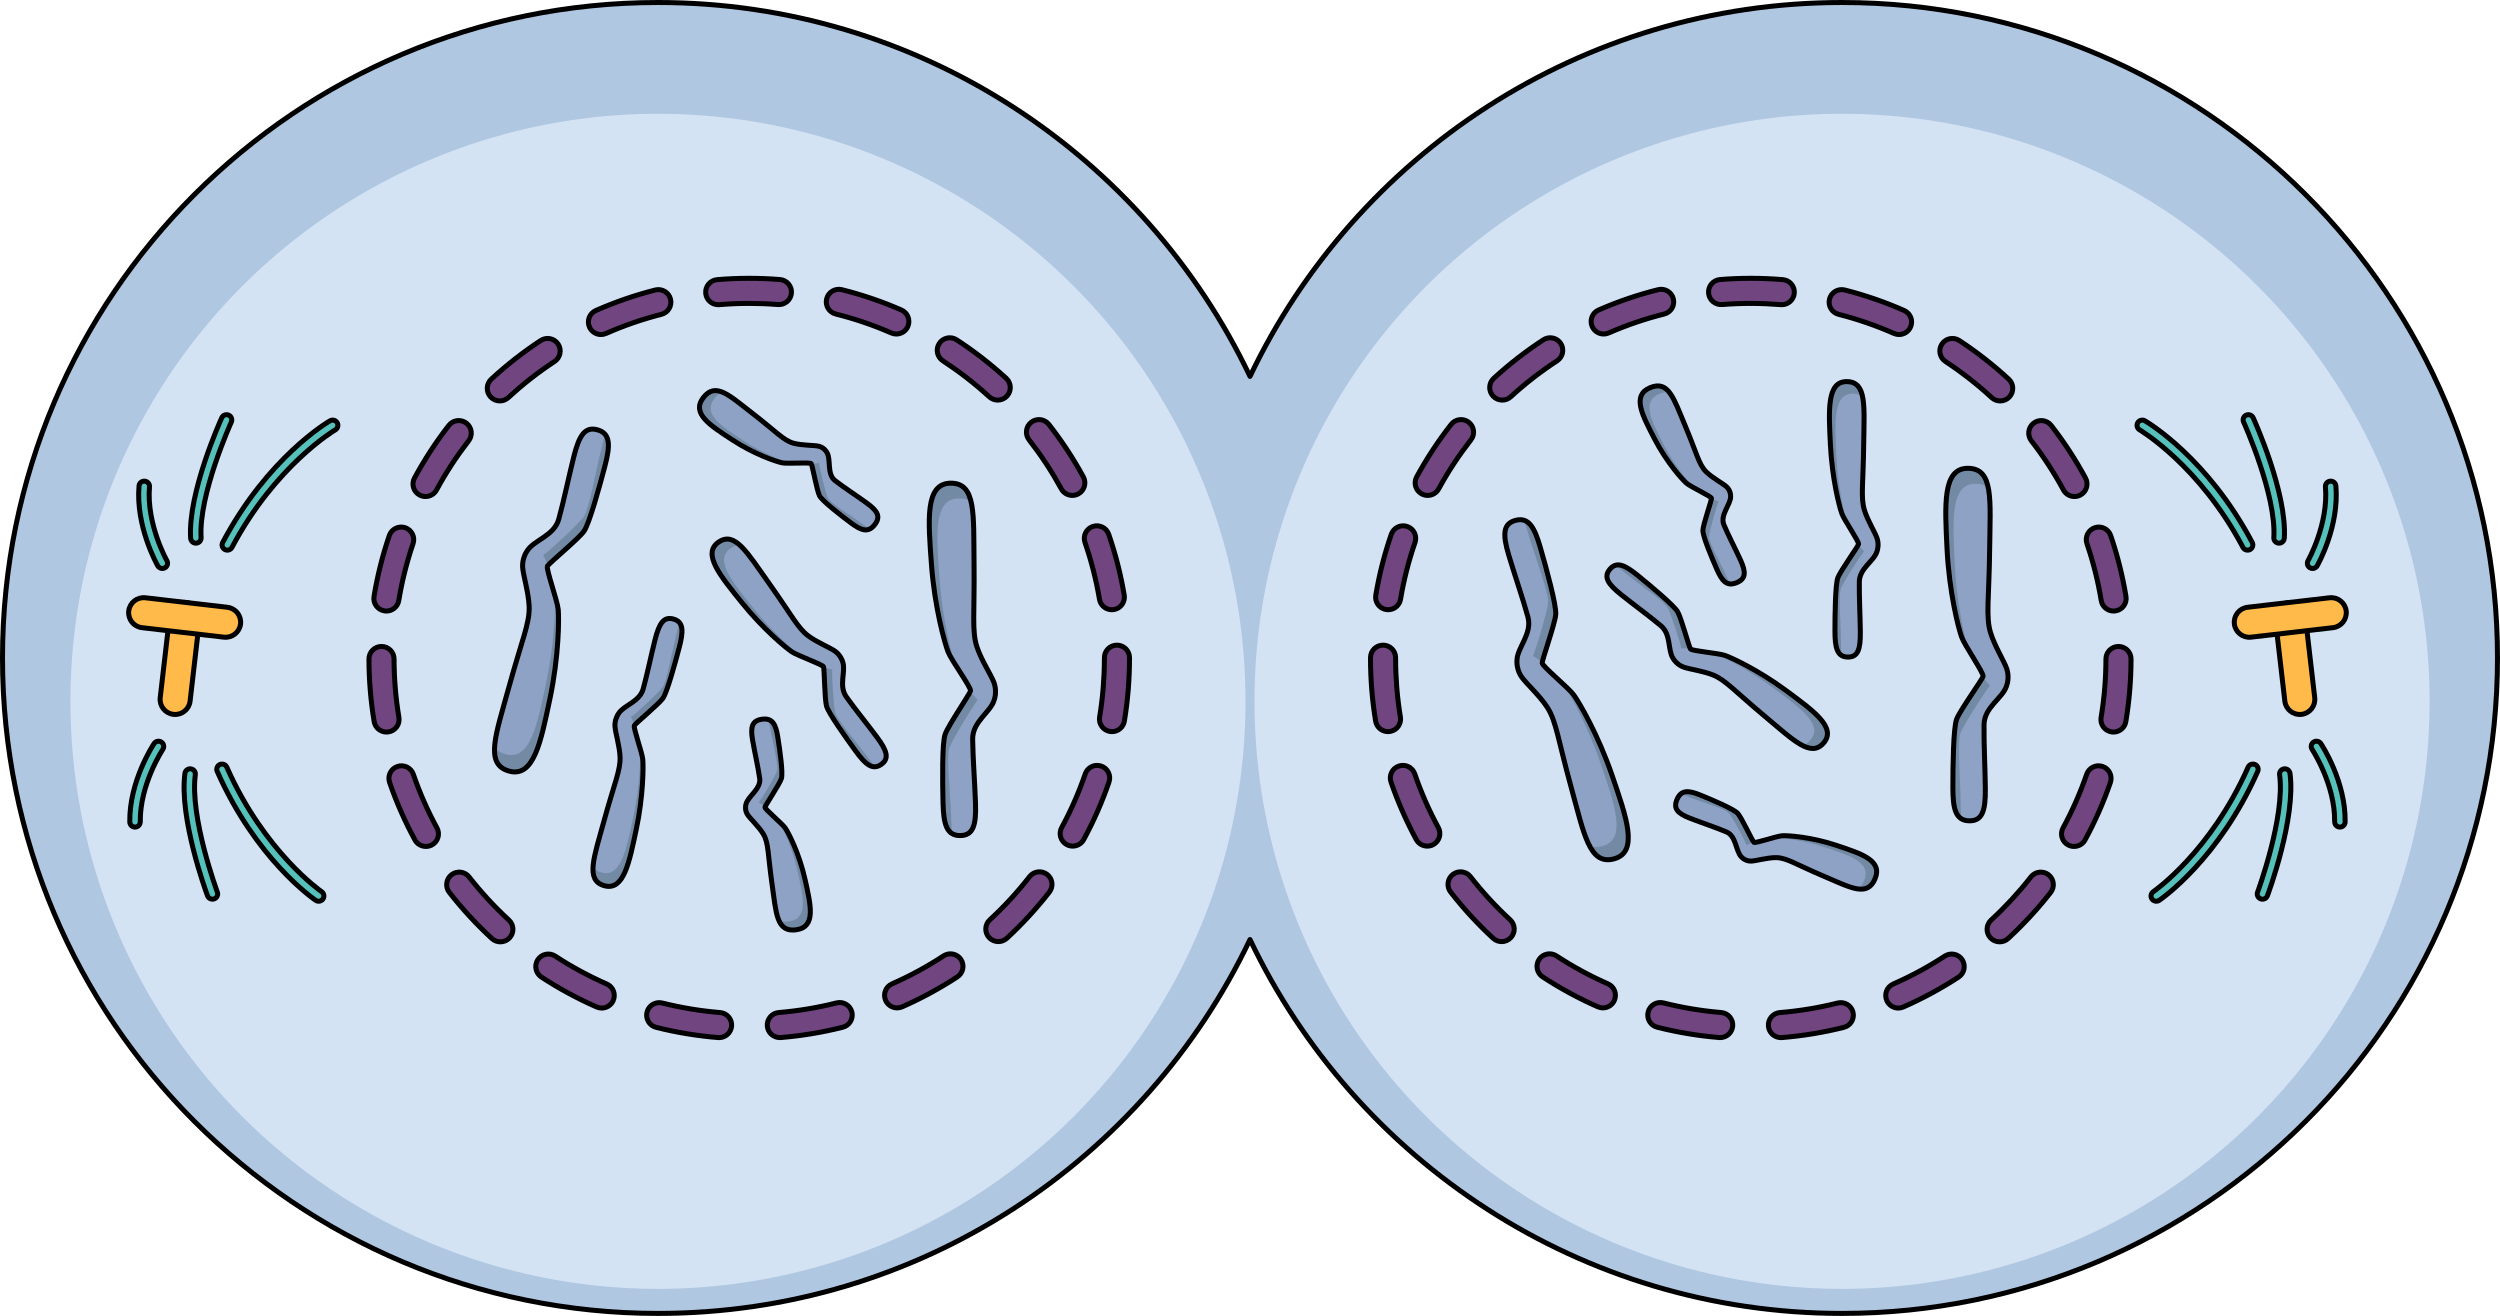 <?xml version="1.0" encoding="utf-8"?>
<!-- Generator: Adobe Illustrator 25.2.0, SVG Export Plug-In . SVG Version: 6.00 Build 0)  -->
<svg version="1.1" id="Camada_1" xmlns="http://www.w3.org/2000/svg" xmlns:xlink="http://www.w3.org/1999/xlink" x="0px" y="0px"
	 width="498.087px" height="262.179px" viewBox="0 0 498.087 262.179" enable-background="new 0 0 498.087 262.179"
	 xml:space="preserve">
<g>
	<path fill="#B0C7E1" d="M366.998,0.5c-52.041,0-96.968,30.444-117.954,74.491C228.057,30.944,183.13,0.5,131.089,0.5
		C58.967,0.5,0.5,58.967,0.5,131.089c0,72.123,58.467,130.59,130.589,130.59c52.041,0,96.968-30.444,117.954-74.491
		c20.987,44.047,65.913,74.491,117.954,74.491c72.122,0,130.589-58.467,130.589-130.59C497.587,58.967,439.12,0.5,366.998,0.5z"/>
	<circle fill="#D3E3F4" cx="131.089" cy="139.727" r="117.057"/>
	<path fill="#714580" stroke="#000000" stroke-linecap="round" stroke-linejoin="round" stroke-miterlimit="10" d="M143.27,206.729
		c-0.068,0-0.136-0.003-0.205-0.008c-4.158-0.338-8.311-1.023-12.342-2.037c-1.339-0.337-2.151-1.696-1.814-3.035
		c0.337-1.338,1.7-2.144,3.034-1.814c3.765,0.947,7.643,1.588,11.527,1.902c1.376,0.112,2.401,1.318,2.29,2.694
		C145.653,205.739,144.559,206.729,143.27,206.729z M155.361,206.722c-1.288,0-2.381-0.988-2.489-2.295
		c-0.113-1.376,0.911-2.583,2.287-2.696c3.883-0.32,7.76-0.965,11.523-1.917c1.337-0.335,2.698,0.472,3.037,1.811
		c0.338,1.339-0.472,2.698-1.811,3.037c-4.031,1.02-8.182,1.71-12.34,2.052C155.499,206.72,155.43,206.722,155.361,206.722z
		 M119.882,200.841c-0.335,0-0.676-0.068-1.002-0.212c-3.812-1.672-7.515-3.677-11.006-5.958c-1.156-0.756-1.48-2.306-0.724-3.461
		c0.755-1.155,2.304-1.478,3.46-0.725c3.26,2.132,6.717,4.004,10.277,5.565c1.265,0.554,1.84,2.028,1.286,3.293
		C121.761,200.281,120.844,200.841,119.882,200.841z M178.738,200.805c-0.961,0-1.878-0.558-2.29-1.494
		c-0.556-1.264,0.018-2.739,1.282-3.295c3.555-1.564,7.009-3.438,10.265-5.571c1.155-0.756,2.705-0.433,3.461,0.722
		c0.756,1.155,0.434,2.705-0.722,3.462c-3.486,2.282-7.184,4.289-10.99,5.964C179.415,200.737,179.073,200.805,178.738,200.805z
		 M99.693,187.647c-0.605,0-1.211-0.218-1.692-0.66c-3.065-2.819-5.918-5.912-8.48-9.192c-0.85-1.089-0.657-2.66,0.432-3.51
		c1.089-0.851,2.66-0.656,3.509,0.432c2.394,3.066,5.06,5.956,7.924,8.591c1.016,0.935,1.083,2.516,0.147,3.532
		C101.04,187.376,100.367,187.647,99.693,187.647z M198.902,187.599c-0.674,0-1.347-0.271-1.839-0.807
		c-0.936-1.016-0.871-2.597,0.145-3.532c2.861-2.635,5.524-5.527,7.916-8.598c0.848-1.09,2.419-1.285,3.509-0.437
		c1.089,0.849,1.284,2.42,0.436,3.509c-2.56,3.286-5.411,6.383-8.473,9.203C200.115,187.381,199.508,187.599,198.902,187.599z
		 M84.861,168.641c-0.887,0-1.746-0.473-2.199-1.307c-1.99-3.66-3.686-7.511-5.041-11.443c-0.45-1.306,0.244-2.729,1.549-3.178
		c1.307-0.454,2.728,0.244,3.178,1.549c1.265,3.672,2.848,7.268,4.706,10.686c0.66,1.213,0.21,2.73-1.002,3.39
		C85.673,168.544,85.264,168.641,84.861,168.641z M213.718,168.575c-0.402,0-0.811-0.097-1.189-0.303
		c-1.214-0.657-1.665-2.175-1.006-3.389c1.855-3.422,3.436-7.021,4.698-10.701c0.448-1.306,1.869-2.004,3.176-1.553
		c1.306,0.447,2.001,1.869,1.554,3.176c-1.352,3.94-3.045,7.797-5.032,11.461C215.466,168.101,214.606,168.575,213.718,168.575z
		 M77.009,145.852c-1.2,0-2.259-0.866-2.463-2.089c-0.683-4.092-1.031-8.285-1.036-12.463c-0.001-1.381,1.117-2.501,2.498-2.503
		c0,0,0.001,0,0.002,0c1.379,0,2.499,1.117,2.5,2.497c0.004,3.905,0.33,7.823,0.967,11.646c0.228,1.361-0.692,2.649-2.054,2.877
		C77.284,145.842,77.146,145.852,77.009,145.852z M221.549,145.765c-0.136,0-0.273-0.011-0.411-0.033
		c-1.362-0.226-2.284-1.513-2.058-2.875c0.632-3.823,0.953-7.741,0.953-11.647v-0.174c0-1.381,1.119-2.5,2.5-2.5s2.5,1.119,2.5,2.5
		v0.174c0,4.179-0.343,8.372-1.021,12.464C223.81,144.897,222.75,145.765,221.549,145.765z M76.986,121.742
		c-0.135,0-0.271-0.011-0.408-0.033c-1.363-0.224-2.286-1.51-2.062-2.872c0.676-4.115,1.702-8.198,3.047-12.136
		c0.446-1.306,1.866-2.007,3.174-1.557c1.307,0.446,2.003,1.867,1.557,3.174c-1.256,3.676-2.213,7.487-2.845,11.329
		C79.249,120.873,78.188,121.742,76.986,121.742z M221.514,121.481c-1.199,0-2.257-0.864-2.462-2.085
		c-0.646-3.84-1.617-7.648-2.886-11.318c-0.451-1.306,0.241-2.729,1.546-3.18c1.305-0.45,2.728,0.241,3.18,1.545
		c1.359,3.933,2.399,8.011,3.091,12.123c0.229,1.362-0.689,2.651-2.051,2.881C221.791,121.471,221.652,121.481,221.514,121.481z
		 M84.778,98.924c-0.401,0-0.809-0.097-1.187-0.301c-1.214-0.656-1.667-2.174-1.01-3.388c1.978-3.66,4.279-7.186,6.839-10.479
		c0.847-1.089,2.418-1.286,3.508-0.439c1.09,0.847,1.287,2.418,0.439,3.508c-2.391,3.076-4.54,6.369-6.388,9.787
		C86.528,98.449,85.667,98.924,84.778,98.924z M213.646,98.702c-0.886,0-1.744-0.471-2.197-1.304
		c-1.86-3.41-4.019-6.694-6.418-9.761c-0.851-1.088-0.659-2.659,0.428-3.51c1.086-0.849,2.658-0.659,3.509,0.428
		c2.568,3.282,4.88,6.798,6.871,10.45c0.661,1.212,0.214,2.73-0.998,3.392C214.46,98.604,214.05,98.702,213.646,98.702z
		 M99.577,79.88c-0.673,0-1.344-0.271-1.837-0.804c-0.937-1.015-0.874-2.597,0.14-3.533c3.06-2.825,6.375-5.417,9.854-7.702
		c1.154-0.757,2.705-0.437,3.462,0.717c0.758,1.154,0.438,2.704-0.717,3.463c-3.25,2.135-6.348,4.556-9.206,7.196
		C100.792,79.66,100.184,79.88,99.577,79.88z M198.785,79.714c-0.604,0-1.209-0.218-1.69-0.658
		c-2.869-2.632-5.975-5.043-9.232-7.166c-1.157-0.754-1.483-2.303-0.729-3.46c0.753-1.155,2.302-1.48,3.459-0.729
		c3.487,2.273,6.812,4.854,9.882,7.672c1.017,0.934,1.085,2.515,0.151,3.532C200.134,79.441,199.461,79.714,198.785,79.714z
		 M119.73,66.65c-0.96,0-1.876-0.557-2.289-1.492c-0.557-1.263,0.015-2.739,1.279-3.296c3.812-1.682,7.792-3.056,11.828-4.082
		c1.336-0.343,2.698,0.468,3.039,1.807c0.34,1.338-0.468,2.698-1.807,3.039c-3.768,0.959-7.483,2.24-11.042,3.811
		C120.409,66.581,120.067,66.65,119.73,66.65z M178.579,66.548c-0.334,0-0.674-0.067-1-0.21c-3.569-1.56-7.291-2.829-11.062-3.773
		c-1.339-0.335-2.153-1.692-1.818-3.032c0.335-1.338,1.696-2.151,3.032-1.817c4.04,1.011,8.027,2.371,11.85,4.041
		c1.265,0.553,1.843,2.026,1.29,3.292C180.461,65.987,179.543,66.548,178.579,66.548z M143.09,60.706
		c-1.287,0-2.379-0.987-2.488-2.292c-0.115-1.376,0.908-2.585,2.283-2.699c4.141-0.347,8.385-0.352,12.504-0.022
		c1.376,0.11,2.402,1.315,2.292,2.691c-0.11,1.377-1.312,2.396-2.692,2.293c-3.848-0.31-7.819-0.301-11.688,0.021
		C143.23,60.703,143.159,60.706,143.09,60.706z"/>
	<circle fill="#D3E3F4" cx="366.997" cy="139.727" r="117.057"/>
	<path fill="none" stroke="#000000" stroke-linecap="round" stroke-linejoin="round" stroke-miterlimit="10" d="M366.998,0.5
		c-52.041,0-96.968,30.444-117.954,74.491C228.057,30.944,183.13,0.5,131.089,0.5C58.967,0.5,0.5,58.967,0.5,131.089
		c0,72.123,58.467,130.59,130.589,130.59c52.041,0,96.968-30.444,117.954-74.491c20.987,44.047,65.913,74.491,117.954,74.491
		c72.122,0,130.589-58.467,130.589-130.59C497.587,58.967,439.12,0.5,366.998,0.5z"/>
	<path fill="#714580" stroke="#000000" stroke-linecap="round" stroke-linejoin="round" stroke-miterlimit="10" d="M352.328,204.431
		c-0.112-1.376,0.914-2.582,2.29-2.694c3.884-0.314,7.762-0.955,11.527-1.902c1.334-0.329,2.697,0.477,3.034,1.814
		c0.337,1.339-0.475,2.698-1.814,3.035c-4.031,1.014-8.184,1.699-12.342,2.037c-0.069,0.005-0.137,0.008-0.205,0.008
		C353.527,206.729,352.434,205.739,352.328,204.431z M342.518,206.714c-4.158-0.342-8.309-1.032-12.34-2.052
		c-1.338-0.339-2.149-1.698-1.811-3.037c0.339-1.339,1.7-2.146,3.037-1.811c3.763,0.952,7.64,1.597,11.523,1.917
		c1.376,0.113,2.4,1.32,2.287,2.696c-0.107,1.307-1.201,2.295-2.489,2.295C342.657,206.722,342.587,206.72,342.518,206.714z
		 M375.914,199.344c-0.555-1.265,0.021-2.739,1.286-3.293c3.56-1.562,7.018-3.434,10.277-5.565c1.156-0.753,2.705-0.431,3.46,0.725
		c0.756,1.155,0.432,2.705-0.724,3.461c-3.491,2.281-7.193,4.286-11.006,5.958c-0.327,0.144-0.667,0.212-1.002,0.212
		C377.243,200.841,376.325,200.281,375.914,199.344z M318.344,200.593c-3.807-1.675-7.504-3.682-10.99-5.964
		c-1.155-0.757-1.478-2.307-0.722-3.462c0.756-1.154,2.306-1.478,3.461-0.722c3.256,2.133,6.709,4.007,10.265,5.571
		c1.264,0.556,1.837,2.031,1.282,3.295c-0.412,0.937-1.329,1.494-2.29,1.494C319.013,200.805,318.671,200.737,318.344,200.593z
		 M396.554,186.84c-0.935-1.017-0.869-2.598,0.147-3.532c2.864-2.635,5.53-5.524,7.924-8.591c0.849-1.088,2.42-1.282,3.509-0.432
		c1.088,0.85,1.282,2.421,0.432,3.51c-2.562,3.28-5.415,6.373-8.48,9.192c-0.48,0.442-1.087,0.66-1.692,0.66
		C397.719,187.647,397.046,187.376,396.554,186.84z M297.491,186.938c-3.062-2.82-5.913-5.917-8.473-9.203
		c-0.849-1.089-0.653-2.66,0.436-3.509c1.09-0.849,2.661-0.653,3.509,0.437c2.392,3.07,5.055,5.963,7.916,8.598
		c1.016,0.936,1.081,2.517,0.145,3.532c-0.493,0.535-1.165,0.807-1.839,0.807C298.579,187.599,297.972,187.381,297.491,186.938z
		 M412.034,168.338c-1.213-0.659-1.662-2.177-1.002-3.39c1.857-3.418,3.441-7.014,4.706-10.686c0.45-1.305,1.871-2.003,3.178-1.549
		c1.305,0.449,1.999,1.872,1.549,3.178c-1.355,3.933-3.051,7.783-5.041,11.443c-0.453,0.834-1.312,1.307-2.199,1.307
		C412.823,168.641,412.414,168.544,412.034,168.338z M282.168,167.266c-1.987-3.664-3.68-7.521-5.032-11.461
		c-0.448-1.307,0.248-2.729,1.554-3.176c1.307-0.451,2.728,0.247,3.176,1.553c1.262,3.68,2.843,7.279,4.698,10.701
		c0.658,1.214,0.208,2.731-1.006,3.389c-0.378,0.206-0.787,0.303-1.189,0.303C283.481,168.575,282.621,168.101,282.168,167.266z
		 M420.663,145.818c-1.362-0.228-2.282-1.516-2.054-2.877c0.638-3.823,0.963-7.741,0.967-11.646c0.001-1.38,1.121-2.497,2.5-2.497
		c0.001,0,0.002,0,0.002,0c1.381,0.002,2.499,1.122,2.498,2.503c-0.004,4.178-0.353,8.371-1.036,12.463
		c-0.204,1.223-1.263,2.089-2.463,2.089C420.941,145.852,420.802,145.842,420.663,145.818z M274.075,143.674
		c-0.677-4.092-1.021-8.285-1.021-12.464v-0.174c0-1.381,1.119-2.5,2.5-2.5s2.5,1.119,2.5,2.5v0.174
		c0,3.906,0.321,7.824,0.953,11.647c0.226,1.362-0.696,2.649-2.058,2.875c-0.138,0.022-0.275,0.033-0.411,0.033
		C275.337,145.765,274.277,144.897,274.075,143.674z M418.637,119.647c-0.632-3.842-1.589-7.653-2.845-11.329
		c-0.446-1.307,0.25-2.728,1.557-3.174c1.308-0.45,2.728,0.251,3.174,1.557c1.346,3.938,2.371,8.021,3.047,12.136
		c0.224,1.362-0.699,2.648-2.062,2.872c-0.137,0.022-0.273,0.033-0.408,0.033C419.899,121.742,418.838,120.873,418.637,119.647z
		 M276.155,121.447c-1.362-0.229-2.28-1.519-2.051-2.881c0.691-4.112,1.731-8.19,3.091-12.123c0.452-1.304,1.875-1.995,3.18-1.545
		c1.305,0.451,1.997,1.874,1.546,3.18c-1.269,3.67-2.24,7.479-2.886,11.318c-0.206,1.221-1.264,2.085-2.462,2.085
		C276.435,121.481,276.296,121.471,276.155,121.447z M411.107,97.612c-1.848-3.418-3.997-6.711-6.388-9.787
		c-0.848-1.09-0.651-2.661,0.439-3.508c1.09-0.847,2.661-0.649,3.508,0.439c2.56,3.293,4.861,6.818,6.839,10.479
		c0.657,1.214,0.204,2.731-1.01,3.388c-0.378,0.204-0.785,0.301-1.187,0.301C412.42,98.924,411.559,98.449,411.107,97.612z
		 M283.247,98.397c-1.212-0.661-1.659-2.18-0.998-3.392c1.991-3.652,4.302-7.168,6.871-10.45c0.851-1.087,2.423-1.276,3.509-0.428
		c1.087,0.851,1.279,2.422,0.428,3.51c-2.399,3.066-4.559,6.351-6.418,9.761c-0.454,0.833-1.312,1.304-2.197,1.304
		C284.037,98.702,283.627,98.604,283.247,98.397z M396.814,79.217c-2.858-2.641-5.956-5.062-9.206-7.196
		c-1.154-0.759-1.475-2.309-0.717-3.463c0.757-1.153,2.308-1.474,3.462-0.717c3.479,2.285,6.793,4.877,9.854,7.702
		c1.014,0.937,1.077,2.519,0.14,3.533c-0.493,0.533-1.164,0.804-1.837,0.804C397.903,79.88,397.295,79.66,396.814,79.217z
		 M297.46,78.904c-0.934-1.018-0.866-2.599,0.151-3.532c3.071-2.817,6.396-5.398,9.882-7.672c1.157-0.751,2.706-0.426,3.459,0.729
		c0.754,1.157,0.428,2.706-0.729,3.46c-3.257,2.123-6.363,4.534-9.232,7.166c-0.48,0.44-1.086,0.658-1.69,0.658
		C298.626,79.714,297.952,79.441,297.46,78.904z M377.35,66.436c-3.56-1.57-7.275-2.852-11.042-3.811
		c-1.338-0.341-2.147-1.701-1.807-3.039c0.341-1.339,1.703-2.149,3.039-1.807c4.036,1.026,8.015,2.4,11.828,4.082
		c1.264,0.557,1.836,2.033,1.279,3.296c-0.413,0.936-1.329,1.492-2.289,1.492C378.02,66.65,377.678,66.581,377.35,66.436z
		 M317.215,65.048c-0.553-1.266,0.025-2.739,1.29-3.292c3.823-1.67,7.81-3.03,11.85-4.041c1.336-0.334,2.697,0.479,3.032,1.817
		c0.335,1.34-0.479,2.697-1.818,3.032c-3.771,0.944-7.493,2.214-11.062,3.773c-0.326,0.143-0.666,0.21-1,0.21
		C318.544,66.548,317.626,65.987,317.215,65.048z M354.786,60.697c-3.87-0.321-7.841-0.33-11.688-0.021
		c-1.379,0.103-2.582-0.916-2.692-2.293c-0.11-1.376,0.917-2.581,2.292-2.691c4.119-0.329,8.363-0.324,12.504,0.022
		c1.375,0.114,2.398,1.323,2.283,2.699c-0.109,1.305-1.202,2.292-2.488,2.292C354.927,60.706,354.857,60.703,354.786,60.697z"/>
	<g>
		<g>
			<path fill="#56C1BB" stroke="#000000" stroke-miterlimit="10" d="M63.803,179.509c-0.294,0.094-0.628,0.057-0.904-0.13
				c-0.482-0.327-11.894-8.205-19.62-25.681c-0.234-0.528,0.005-1.144,0.533-1.378c0.531-0.236,1.145,0.006,1.378,0.533
				c7.469,16.895,18.768,24.72,18.882,24.797c0.477,0.324,0.601,0.973,0.277,1.451C64.212,179.302,64.018,179.441,63.803,179.509z"
				/>
			<path fill="#56C1BB" stroke="#000000" stroke-miterlimit="10" d="M42.64,179.099c-0.528,0.169-1.1-0.106-1.296-0.63
				c-0.233-0.625-5.696-15.421-4.499-24.388c0.076-0.572,0.6-0.972,1.173-0.897c0.572,0.076,0.973,0.602,0.897,1.173
				c-1.129,8.455,4.331,23.234,4.386,23.382c0.202,0.54-0.073,1.142-0.614,1.343C42.672,179.089,42.656,179.094,42.64,179.099z"/>
			<path fill="#56C1BB" stroke="#000000" stroke-miterlimit="10" d="M27.222,164.738c-0.096,0.031-0.198,0.047-0.303,0.049
				c-0.577,0.008-1.051-0.452-1.06-1.029c-0.119-8.086,4.641-15.316,4.844-15.619c0.32-0.48,0.968-0.608,1.448-0.289
				c0.48,0.32,0.61,0.968,0.29,1.448c-0.046,0.069-4.602,7.006-4.493,14.429C27.954,164.199,27.648,164.602,27.222,164.738z"/>
			<path fill="#56C1BB" stroke="#000000" stroke-miterlimit="10" d="M44.908,109.534c-0.035-0.014-0.069-0.029-0.103-0.047
				c-0.51-0.27-0.705-0.902-0.434-1.412c8.937-16.889,20.874-23.944,21.379-24.236c0.499-0.289,1.137-0.118,1.427,0.379
				c0.289,0.499,0.12,1.138-0.379,1.427c-0.118,0.069-11.941,7.079-20.58,23.407C45.965,109.528,45.397,109.729,44.908,109.534z"/>
			<path fill="#56C1BB" stroke="#000000" stroke-miterlimit="10" d="M38.635,108.146c-0.363-0.145-0.63-0.489-0.656-0.906
				c-0.563-9.029,5.928-23.403,6.205-24.011c0.239-0.525,0.865-0.75,1.383-0.518c0.525,0.239,0.757,0.858,0.518,1.383
				c-0.065,0.144-6.551,14.508-6.021,23.015c0.036,0.576-0.402,1.072-0.977,1.107C38.928,108.228,38.774,108.201,38.635,108.146z"/>
			<path fill="#56C1BB" stroke="#000000" stroke-miterlimit="10" d="M31.953,113.187c-0.212-0.085-0.398-0.239-0.519-0.452
				c-0.181-0.317-4.42-7.864-3.733-15.922c0.049-0.574,0.555-1.001,1.13-0.952c0.575,0.051,1.001,0.555,0.952,1.13
				c-0.631,7.397,3.425,14.638,3.466,14.71c0.285,0.501,0.11,1.139-0.392,1.424C32.57,113.288,32.238,113.3,31.953,113.187z"/>
		</g>
		<g>
			<g>
				<g>
					<path fill="#FFBA4A" stroke="#000000" stroke-miterlimit="10" d="M34.55,142.326c1.644,0.19,3.131-0.988,3.322-2.632
						l1.893-16.327c0.19-1.644-0.988-3.131-2.632-3.322c-1.644-0.19-3.13,0.988-3.321,2.632l-1.893,16.327
						C31.728,140.647,32.905,142.135,34.55,142.326z"/>
				</g>
				<g>
					<path fill="#FFBA4A" stroke="#000000" stroke-miterlimit="10" d="M28.279,125.053l16.327,1.893
						c1.644,0.19,3.131-0.988,3.322-2.632c0.19-1.644-0.988-3.131-2.632-3.323l-16.326-1.893c-1.644-0.19-3.131,0.989-3.322,2.632
						C25.458,123.374,26.636,124.862,28.279,125.053z"/>
				</g>
			</g>
		</g>
	</g>
	<g>
		<g>
			<path fill="#56C1BB" stroke="#000000" stroke-miterlimit="10" d="M429.289,179.509c0.294,0.094,0.628,0.057,0.904-0.13
				c0.482-0.327,11.893-8.205,19.62-25.681c0.234-0.528-0.005-1.144-0.533-1.378c-0.531-0.236-1.145,0.006-1.378,0.533
				c-7.469,16.895-18.768,24.72-18.882,24.797c-0.477,0.324-0.601,0.973-0.277,1.451
				C428.879,179.302,429.073,179.441,429.289,179.509z"/>
			<path fill="#56C1BB" stroke="#000000" stroke-miterlimit="10" d="M450.451,179.099c0.528,0.169,1.1-0.106,1.296-0.63
				c0.233-0.625,5.696-15.421,4.499-24.388c-0.076-0.572-0.6-0.972-1.173-0.897c-0.572,0.076-0.973,0.602-0.897,1.173
				c1.129,8.455-4.331,23.234-4.386,23.382c-0.202,0.54,0.073,1.142,0.614,1.343C450.419,179.089,450.435,179.094,450.451,179.099z"
				/>
			<path fill="#56C1BB" stroke="#000000" stroke-miterlimit="10" d="M465.87,164.738c0.096,0.031,0.198,0.047,0.303,0.049
				c0.577,0.008,1.051-0.452,1.06-1.029c0.119-8.086-4.641-15.316-4.844-15.619c-0.32-0.48-0.968-0.608-1.448-0.289
				c-0.48,0.32-0.61,0.968-0.29,1.448c0.046,0.069,4.602,7.006,4.493,14.429C465.137,164.199,465.443,164.602,465.87,164.738z"/>
			<path fill="#56C1BB" stroke="#000000" stroke-miterlimit="10" d="M448.184,109.534c0.035-0.014,0.069-0.029,0.103-0.047
				c0.51-0.27,0.705-0.902,0.434-1.412c-8.937-16.889-20.874-23.944-21.379-24.236c-0.499-0.289-1.137-0.118-1.427,0.379
				c-0.289,0.499-0.12,1.138,0.379,1.427c0.118,0.069,11.941,7.079,20.58,23.407C447.127,109.528,447.695,109.729,448.184,109.534z"
				/>
			<path fill="#56C1BB" stroke="#000000" stroke-miterlimit="10" d="M454.456,108.146c0.363-0.145,0.63-0.489,0.656-0.906
				c0.563-9.029-5.928-23.403-6.205-24.011c-0.239-0.525-0.865-0.75-1.383-0.518c-0.525,0.239-0.757,0.858-0.518,1.383
				c0.065,0.144,6.551,14.508,6.021,23.015c-0.036,0.576,0.402,1.072,0.977,1.107C454.164,108.228,454.317,108.201,454.456,108.146z
				"/>
			<path fill="#56C1BB" stroke="#000000" stroke-miterlimit="10" d="M461.139,113.187c0.212-0.085,0.398-0.239,0.519-0.452
				c0.181-0.317,4.42-7.864,3.733-15.922c-0.049-0.574-0.555-1.001-1.13-0.952c-0.575,0.051-1.001,0.555-0.952,1.13
				c0.631,7.397-3.425,14.638-3.466,14.71c-0.285,0.501-0.11,1.139,0.392,1.424C460.522,113.288,460.854,113.3,461.139,113.187z"/>
		</g>
		<g>
			<g>
				<g>
					<path fill="#FFBA4A" stroke="#000000" stroke-miterlimit="10" d="M458.541,142.326c-1.644,0.19-3.131-0.988-3.322-2.632
						l-1.893-16.327c-0.19-1.644,0.988-3.131,2.632-3.322c1.644-0.19,3.13,0.988,3.321,2.632l1.893,16.327
						C461.363,140.647,460.186,142.135,458.541,142.326z"/>
				</g>
				<g>
					<path fill="#FFBA4A" stroke="#000000" stroke-miterlimit="10" d="M464.812,125.053l-16.327,1.893
						c-1.644,0.19-3.131-0.988-3.322-2.632c-0.19-1.644,0.988-3.131,2.632-3.323l16.326-1.893c1.644-0.19,3.131,0.989,3.322,2.632
						C467.634,123.374,466.456,124.862,464.812,125.053z"/>
				</g>
			</g>
		</g>
	</g>
	<g>
		<g>
			<path fill="#8DA2C4" d="M105.041,109.728c1.393-2.187,5.359-2.935,6.29-6.315c1.039-3.777,1.916-8.133,2.993-12.435
				c1.077-4.301,2.25-6.072,4.781-5.322c2.531,0.751,2.488,3.092,1.418,7.176c-1.069,4.085-3.111,11.511-4.185,13.022
				c-1.073,1.511-6.947,6.352-7.268,6.921c-0.321,0.568,1.989,6.894,2.151,8.689c0.162,1.796,0.14,9.233-1.661,17.767
				c-1.801,8.534-3.187,15.758-8.122,14.401c-4.934-1.359-2.672-7.193-0.067-16.656c2.604-9.463,4.18-12.802,4.054-16.121
				c-0.11-2.846-1.177-6.155-1.296-7.811C104.021,111.527,104.688,110.195,105.041,109.728z"/>
			<path fill="#738AA5" d="M119.814,89.464c-1.069,4.084-2.446,12.013-3.519,13.524c-1.073,1.512-7.327,7.213-8.083,7.616
				c0.408,0.788,0.759,1.498,0.88,2.138c0.498-0.699,6.193-5.403,7.247-6.888c1.073-1.511,3.116-8.937,4.185-13.022
				c0.829-3.165,1.04-5.282-0.084-6.425C120.336,87.289,120.116,88.306,119.814,89.464z"/>
			<path fill="#738AA5" d="M109.56,139.231c1.801-8.534,1.823-15.97,1.661-17.767c-0.053-0.584-0.333-1.65-0.676-2.839
				c0.113,2.451-0.037,9.378-1.695,17.237c-1.802,8.534-3.188,15.758-8.123,14.4c-1.015-0.279-1.725-0.748-2.191-1.399
				c-0.142,2.513,0.59,4.132,2.901,4.769C106.373,154.99,107.759,147.766,109.56,139.231z"/>
			<path fill="none" stroke="#000000" stroke-linecap="round" stroke-linejoin="round" stroke-miterlimit="10" d="M105.041,109.728
				c1.393-2.187,5.359-2.935,6.29-6.315c1.039-3.777,1.916-8.133,2.993-12.435c1.077-4.301,2.25-6.072,4.781-5.322
				c2.531,0.751,2.488,3.092,1.418,7.176c-1.069,4.085-3.111,11.511-4.185,13.022c-1.073,1.511-6.947,6.352-7.268,6.921
				c-0.321,0.568,1.989,6.894,2.151,8.689c0.162,1.796,0.14,9.233-1.661,17.767c-1.801,8.534-3.187,15.758-8.122,14.401
				c-4.934-1.359-2.672-7.193-0.067-16.656c2.604-9.463,4.18-12.802,4.054-16.121c-0.11-2.846-1.177-6.155-1.296-7.811
				C104.021,111.527,104.688,110.195,105.041,109.728z"/>
			<g>
				<path fill="#748FB7" d="M104.064,113.138"/>
			</g>
		</g>
		<g>
			<path fill="#8DA2C4" d="M198.083,139.45c-0.733,2.487-4.337,4.304-4.295,7.81c0.048,3.917,0.412,8.345,0.568,12.777
				c0.157,4.431-0.48,6.458-3.12,6.438c-2.64-0.021-3.247-2.282-3.35-6.502c-0.105-4.221-0.199-11.922,0.414-13.672
				c0.612-1.749,4.916-8.028,5.067-8.663c0.151-0.635-3.82-6.074-4.473-7.754c-0.653-1.681-2.691-8.833-3.325-17.532
				c-0.633-8.699-1.302-16.025,3.816-16.087c5.118-0.061,4.559,6.171,4.677,15.986c0.119,9.814-0.471,13.459,0.569,16.614
				c0.894,2.705,2.836,5.588,3.409,7.146C198.566,137.439,198.294,138.903,198.083,139.45z"/>
			<path fill="#738AA5" d="M189.502,163.012c-0.104-4.22-0.976-12.22-0.365-13.97c0.612-1.75,5.042-8.96,5.657-9.557
				c-0.61-0.644-1.144-1.229-1.437-1.811c-0.285,0.809-4.454,6.907-5.056,8.625c-0.613,1.749-0.519,9.45-0.414,13.672
				c0.08,3.271,0.464,5.363,1.86,6.15C189.602,165.247,189.532,164.209,189.502,163.012z"/>
			<path fill="#738AA5" d="M185.57,112.352c0.633,8.699,2.671,15.851,3.325,17.532c0.213,0.547,0.777,1.493,1.436,2.541
				c-0.787-2.324-2.561-9.021-3.145-17.032c-0.632-8.699-1.301-16.024,3.817-16.086c1.052-0.013,1.865,0.241,2.492,0.737
				c-0.56-2.454-1.711-3.807-4.109-3.779C184.268,96.328,184.938,103.653,185.57,112.352z"/>
			<path fill="none" stroke="#000000" stroke-linecap="round" stroke-linejoin="round" stroke-miterlimit="10" d="M198.083,139.45
				c-0.733,2.487-4.337,4.304-4.295,7.81c0.048,3.917,0.412,8.345,0.568,12.777c0.157,4.431-0.48,6.458-3.12,6.438
				c-2.64-0.021-3.247-2.282-3.35-6.502c-0.105-4.221-0.199-11.922,0.414-13.672c0.612-1.749,4.916-8.028,5.067-8.663
				c0.151-0.635-3.82-6.074-4.473-7.754c-0.653-1.681-2.691-8.833-3.325-17.532c-0.633-8.699-1.302-16.025,3.816-16.087
				c5.118-0.061,4.559,6.171,4.677,15.986c0.119,9.814-0.471,13.459,0.569,16.614c0.894,2.705,2.836,5.588,3.409,7.146
				C198.566,137.439,198.294,138.903,198.083,139.45z"/>
			<g>
				<path fill="#748FB7" d="M198.079,135.902"/>
			</g>
		</g>
		<g>
			<path fill="#8DA2C4" d="M123.238,142.162c1.089-1.709,4.188-2.293,4.915-4.935c0.812-2.952,1.497-6.355,2.339-9.717
				c0.841-3.361,1.758-4.745,3.736-4.158c1.978,0.587,1.944,2.416,1.108,5.607c-0.835,3.192-2.431,8.995-3.27,10.176
				c-0.838,1.181-5.429,4.964-5.679,5.408c-0.251,0.444,1.554,5.387,1.681,6.79c0.127,1.404,0.109,7.215-1.298,13.883
				c-1.408,6.669-2.49,12.314-6.347,11.253c-3.856-1.062-2.088-5.62-0.052-13.015c2.035-7.394,3.266-10.004,3.168-12.598
				c-0.086-2.224-0.92-4.81-1.013-6.103C122.44,143.568,122.962,142.527,123.238,142.162z"/>
			<path fill="#738AA5" d="M134.781,126.327c-0.835,3.191-1.912,9.387-2.75,10.568c-0.839,1.181-5.725,5.636-6.316,5.951
				c0.319,0.615,0.593,1.171,0.687,1.671c0.389-0.546,4.839-4.222,5.663-5.382c0.839-1.181,2.435-6.983,3.27-10.176
				c0.648-2.473,0.813-4.127-0.066-5.021C135.19,124.627,135.017,125.422,134.781,126.327z"/>
			<path fill="#738AA5" d="M126.769,165.216c1.407-6.669,1.425-12.48,1.298-13.883c-0.041-0.457-0.26-1.289-0.528-2.219
				c0.088,1.915-0.029,7.328-1.325,13.469c-1.408,6.668-2.491,12.313-6.347,11.252c-0.793-0.218-1.348-0.584-1.712-1.093
				c-0.111,1.964,0.461,3.229,2.267,3.726C124.279,177.53,125.362,171.885,126.769,165.216z"/>
			<path fill="none" stroke="#000000" stroke-linecap="round" stroke-linejoin="round" stroke-miterlimit="10" d="M123.238,142.162
				c1.089-1.709,4.188-2.293,4.915-4.935c0.812-2.952,1.497-6.355,2.339-9.717c0.841-3.361,1.758-4.745,3.736-4.158
				c1.978,0.587,1.944,2.416,1.108,5.607c-0.835,3.192-2.431,8.995-3.27,10.176c-0.838,1.181-5.429,4.964-5.679,5.408
				c-0.251,0.444,1.554,5.387,1.681,6.79c0.127,1.404,0.109,7.215-1.298,13.883c-1.408,6.669-2.49,12.314-6.347,11.253
				c-3.856-1.062-2.088-5.62-0.052-13.015c2.035-7.394,3.266-10.004,3.168-12.598c-0.086-2.224-0.92-4.81-1.013-6.103
				C122.44,143.568,122.962,142.527,123.238,142.162z"/>
			<g>
				<path fill="#748FB7" d="M122.474,144.827"/>
			</g>
		</g>
		<g>
			<path fill="#8DA2C4" d="M167.909,131.917c0.635,1.924-0.872,4.694,0.715,6.928c1.773,2.496,3.976,5.179,6.048,7.956
				c2.072,2.777,2.563,4.363,0.859,5.524c-1.706,1.161-3.101-0.022-5.045-2.688c-1.945-2.666-5.43-7.572-5.814-8.968
				c-0.385-1.396-0.412-7.344-0.597-7.819c-0.185-0.475-5.156-2.203-6.323-2.992c-1.168-0.79-5.658-4.478-9.934-9.785
				c-4.276-5.308-7.964-9.717-4.703-12.033c3.261-2.315,5.674,1.937,10.115,8.19c4.441,6.252,5.684,8.857,7.755,10.421
				c1.777,1.34,4.308,2.329,5.369,3.075C167.325,130.41,167.801,131.472,167.909,131.917z"/>
			<path fill="#738AA5" d="M172.875,150.873c-1.944-2.665-6.063-7.417-6.448-8.813c-0.385-1.396-0.745-7.999-0.616-8.656
				c-0.678-0.142-1.282-0.281-1.729-0.524c0.177,0.647,0.21,6.419,0.588,7.79c0.384,1.397,3.87,6.303,5.814,8.968
				c1.506,2.066,2.683,3.24,3.931,3.124C173.934,152.264,173.427,151.628,172.875,150.873z"/>
			<path fill="#738AA5" d="M147.817,120.072c4.276,5.307,8.766,8.996,9.934,9.785c0.38,0.257,1.163,0.614,2.053,0.994
				c-1.539-1.143-5.658-4.657-9.596-9.544c-4.275-5.308-7.963-9.717-4.702-12.033c0.67-0.476,1.305-0.675,1.929-0.635
				c-1.451-1.328-2.792-1.685-4.32-0.6C139.854,110.356,143.542,114.765,147.817,120.072z"/>
			<path fill="none" stroke="#000000" stroke-linecap="round" stroke-linejoin="round" stroke-miterlimit="10" d="M167.909,131.917
				c0.635,1.924-0.872,4.694,0.715,6.928c1.773,2.496,3.976,5.179,6.048,7.956c2.072,2.777,2.563,4.363,0.859,5.524
				c-1.706,1.161-3.101-0.022-5.045-2.688c-1.945-2.666-5.43-7.572-5.814-8.968c-0.385-1.396-0.412-7.344-0.597-7.819
				c-0.185-0.475-5.156-2.203-6.323-2.992c-1.168-0.79-5.658-4.478-9.934-9.785c-4.276-5.308-7.964-9.717-4.703-12.033
				c3.261-2.315,5.674,1.937,10.115,8.19c4.441,6.252,5.684,8.857,7.755,10.421c1.777,1.34,4.308,2.329,5.369,3.075
				C167.325,130.41,167.801,131.472,167.909,131.917z"/>
			<g>
				<path fill="#748FB7" d="M166.328,129.64"/>
			</g>
		</g>
		<g>
			<path fill="#8DA2C4" d="M164.766,90.177c0.822,1.389-0.061,4.287,1.618,5.584c1.876,1.449,4.147,2.897,6.319,4.473
				c2.172,1.576,2.822,2.732,1.537,4.345c-1.286,1.613-2.649,1.132-4.696-0.397c-2.047-1.529-5.736-4.377-6.267-5.414
				c-0.531-1.036-1.421-6.047-1.648-6.38c-0.227-0.332-4.72,0.053-5.831-0.18c-1.111-0.233-5.479-1.681-9.901-4.576
				c-4.421-2.895-8.21-5.248-5.765-8.414c2.445-3.164,5.124-0.47,9.823,3.162c4.7,3.631,6.139,5.368,8.134,5.92
				c1.712,0.472,4.015,0.368,5.029,0.604C164.048,89.122,164.609,89.842,164.766,90.177z"/>
			<path fill="#738AA5" d="M171.762,104.338c-2.047-1.529-6.253-4.013-6.785-5.048c-0.531-1.036-1.8-6.477-1.785-7.079
				c-0.6,0.132-1.135,0.239-1.551,0.199c0.245,0.48,1.113,5.341,1.636,6.359c0.531,1.036,4.219,3.885,6.267,5.414
				c1.586,1.185,2.761,1.739,3.809,1.179C172.868,105.12,172.343,104.771,171.762,104.338z"/>
			<path fill="#738AA5" d="M145.897,87.632c4.421,2.894,8.789,4.342,9.901,4.576c0.362,0.076,1.082,0.086,1.896,0.077
				c-1.48-0.394-5.506-1.832-9.578-4.497c-4.421-2.895-8.209-5.249-5.764-8.414c0.503-0.651,1.015-1.054,1.554-1.252
				c-1.432-0.583-2.628-0.386-3.774,1.096C137.688,82.384,141.476,84.738,145.897,87.632z"/>
			<path fill="none" stroke="#000000" stroke-linecap="round" stroke-linejoin="round" stroke-miterlimit="10" d="M164.766,90.177
				c0.822,1.389-0.061,4.287,1.618,5.584c1.876,1.449,4.147,2.897,6.319,4.473c2.172,1.576,2.822,2.732,1.537,4.345
				c-1.286,1.613-2.649,1.132-4.696-0.397c-2.047-1.529-5.736-4.377-6.267-5.414c-0.531-1.036-1.421-6.047-1.648-6.38
				c-0.227-0.332-4.72,0.053-5.831-0.18c-1.111-0.233-5.479-1.681-9.901-4.576c-4.421-2.895-8.21-5.248-5.765-8.414
				c2.445-3.164,5.124-0.47,9.823,3.162c4.7,3.631,6.139,5.368,8.134,5.92c1.712,0.472,4.015,0.368,5.029,0.604
				C164.048,89.122,164.609,89.842,164.766,90.177z"/>
			<g>
				<path fill="#748FB7" d="M163.085,88.842"/>
			</g>
		</g>
		<g>
			<path fill="#8DA2C4" d="M148.627,160.218c0.378-1.569,3.031-3.032,2.731-5.132c-0.335-2.347-0.955-4.967-1.414-7.612
				c-0.459-2.644-0.12-3.926,1.926-4.187c2.046-0.26,2.689,1.035,3.091,3.557c0.403,2.523,1.063,7.137,0.721,8.25
				c-0.341,1.113-3.196,5.327-3.264,5.724c-0.068,0.397,3.422,3.252,4.056,4.193c0.634,0.942,2.758,5.024,3.912,10.181
				c1.153,5.157,2.23,9.485-1.729,10.051c-3.959,0.565-4.002-3.234-4.842-9.113c-0.84-5.879-0.662-8.128-1.708-9.915
				c-0.898-1.531-2.623-3.062-3.185-3.938C148.406,161.475,148.506,160.567,148.627,160.218z"/>
			<path fill="#738AA5" d="M153.478,145.186c0.402,2.523,1.688,7.235,1.347,8.349c-0.341,1.114-3.222,5.9-3.653,6.321
				c0.522,0.323,0.98,0.62,1.251,0.938c0.159-0.515,2.924-4.606,3.258-5.7c0.341-1.113-0.318-5.727-0.721-8.25
				c-0.311-1.955-0.768-3.172-1.91-3.5C153.23,143.855,153.363,144.471,153.478,145.186z"/>
			<path fill="#738AA5" d="M160.385,175.192c-1.154-5.157-3.277-9.239-3.912-10.181c-0.206-0.306-0.716-0.816-1.306-1.377
				c0.787,1.314,2.672,5.151,3.734,9.9c1.153,5.157,2.23,9.485-1.73,10.051c-0.814,0.116-1.463,0.048-1.987-0.185
				c0.621,1.415,1.615,2.109,3.47,1.844C162.615,184.678,161.538,180.349,160.385,175.192z"/>
			<path fill="none" stroke="#000000" stroke-linecap="round" stroke-linejoin="round" stroke-miterlimit="10" d="M148.627,160.218
				c0.378-1.569,3.031-3.032,2.731-5.132c-0.335-2.347-0.955-4.967-1.414-7.612c-0.459-2.644-0.12-3.926,1.926-4.187
				c2.046-0.26,2.689,1.035,3.091,3.557c0.403,2.523,1.063,7.137,0.721,8.25c-0.341,1.113-3.196,5.327-3.264,5.724
				c-0.068,0.397,3.422,3.252,4.056,4.193c0.634,0.942,2.758,5.024,3.912,10.181c1.153,5.157,2.23,9.485-1.729,10.051
				c-3.959,0.565-4.002-3.234-4.842-9.113c-0.84-5.879-0.662-8.128-1.708-9.915c-0.898-1.531-2.623-3.062-3.185-3.938
				C148.406,161.475,148.506,160.567,148.627,160.218z"/>
			<g>
				<path fill="#748FB7" d="M148.901,162.347"/>
			</g>
		</g>
	</g>
	<g>
		<g>
			<path fill="#8DA2C4" d="M399.771,136.683c-0.793,2.469-4.439,4.198-4.482,7.705c-0.047,3.917,0.21,8.353,0.26,12.787
				c0.05,4.434-0.636,6.444-3.274,6.36c-2.639-0.085-3.191-2.36-3.192-6.581c-0.003-4.223,0.089-11.924,0.744-13.658
				c0.654-1.734,5.108-7.907,5.274-8.538c0.166-0.631-3.673-6.164-4.285-7.859c-0.613-1.697-2.478-8.895-2.901-17.607
				c-0.423-8.712-0.915-16.051,4.203-15.99c5.118,0.063,4.409,6.279,4.29,16.094c-0.118,9.814-0.795,13.444,0.169,16.623
				c0.828,2.725,2.7,5.655,3.235,7.226C400.302,134.685,399.995,136.142,399.771,136.683z"/>
			<path fill="#738AA5" d="M390.623,160.032c-0.002-4.222-0.681-12.24-0.028-13.975c0.654-1.734,5.257-8.836,5.886-9.418
				c-0.594-0.658-1.114-1.257-1.393-1.845c-0.305,0.802-4.62,6.797-5.263,8.501c-0.655,1.734-0.747,9.435-0.744,13.658
				c0.001,3.271,0.334,5.373,1.711,6.193C390.67,162.269,390.625,161.229,390.623,160.032z"/>
			<path fill="#738AA5" d="M387.915,109.292c0.423,8.712,2.288,15.91,2.901,17.607c0.199,0.552,0.741,1.511,1.374,2.575
				c-0.731-2.342-2.343-9.081-2.733-17.103c-0.422-8.711-0.914-16.051,4.204-15.989c1.052,0.013,1.858,0.286,2.474,0.797
				c-0.501-2.467-1.619-3.847-4.016-3.877C387,93.241,387.493,100.58,387.915,109.292z"/>
			<path fill="none" stroke="#000000" stroke-linecap="round" stroke-linejoin="round" stroke-miterlimit="10" d="M399.771,136.683
				c-0.793,2.469-4.439,4.198-4.482,7.705c-0.047,3.917,0.21,8.353,0.26,12.787c0.05,4.434-0.636,6.444-3.274,6.36
				c-2.639-0.085-3.191-2.36-3.192-6.581c-0.003-4.223,0.089-11.924,0.744-13.658c0.654-1.734,5.108-7.907,5.274-8.538
				c0.166-0.631-3.673-6.164-4.285-7.859c-0.613-1.697-2.478-8.895-2.901-17.607c-0.423-8.712-0.915-16.051,4.203-15.99
				c5.118,0.063,4.409,6.279,4.29,16.094c-0.118,9.814-0.795,13.444,0.169,16.623c0.828,2.725,2.7,5.655,3.235,7.226
				C400.302,134.685,399.995,136.142,399.771,136.683z"/>
			<g>
				<path fill="#748FB7" d="M399.852,133.137"/>
			</g>
		</g>
		<g>
			<path fill="#8DA2C4" d="M302.233,131.539c0.078-2.592,3.103-5.263,2.173-8.645c-1.04-3.777-2.515-7.968-3.791-12.215
				c-1.276-4.247-1.174-6.368,1.385-7.018c2.559-0.649,3.72,1.384,4.89,5.44c1.172,4.057,3.217,11.482,3.068,13.329
				c-0.148,1.847-2.719,9.013-2.703,9.665c0.015,0.652,5.236,4.906,6.294,6.365c1.059,1.46,4.844,7.861,7.664,16.115
				c2.819,8.254,5.325,15.17,0.39,16.529c-4.935,1.357-5.976-4.813-8.58-14.276c-2.605-9.462-2.959-13.138-4.766-15.926
				c-1.551-2.389-4.161-4.686-5.11-6.048C302.276,133.607,302.168,132.121,302.233,131.539z"/>
			<path fill="#738AA5" d="M304.556,106.57c1.171,4.056,4.045,11.573,3.897,13.42c-0.149,1.848-2.604,9.946-3.048,10.679
				c0.754,0.468,1.419,0.899,1.85,1.387c0.07-0.855,2.557-7.811,2.702-9.626c0.149-1.848-1.896-9.273-3.068-13.329
				c-0.907-3.143-1.809-5.07-3.36-5.477C303.892,104.434,304.223,105.421,304.556,106.57z"/>
			<path fill="#738AA5" d="M321.211,154.576c-2.82-8.254-6.605-14.654-7.664-16.115c-0.344-0.475-1.13-1.247-2.034-2.093
				c1.351,2.048,4.766,8.077,7.363,15.677c2.819,8.254,5.324,15.17,0.389,16.528c-1.015,0.279-1.865,0.24-2.598-0.081
				c1.164,2.232,2.621,3.248,4.933,2.613C326.536,169.746,324.03,162.83,321.211,154.576z"/>
			<path fill="none" stroke="#000000" stroke-linecap="round" stroke-linejoin="round" stroke-miterlimit="10" d="M302.233,131.539
				c0.078-2.592,3.103-5.263,2.173-8.645c-1.04-3.777-2.515-7.968-3.791-12.215c-1.276-4.247-1.174-6.368,1.385-7.018
				c2.559-0.649,3.72,1.384,4.89,5.44c1.172,4.057,3.217,11.482,3.068,13.329c-0.148,1.847-2.719,9.013-2.703,9.665
				c0.015,0.652,5.236,4.906,6.294,6.365c1.059,1.46,4.844,7.861,7.664,16.115c2.819,8.254,5.325,15.17,0.39,16.529
				c-4.935,1.357-5.976-4.813-8.58-14.276c-2.605-9.462-2.959-13.138-4.766-15.926c-1.551-2.389-4.161-4.686-5.11-6.048
				C302.276,133.607,302.168,132.121,302.233,131.539z"/>
			<g>
				<path fill="#748FB7" d="M303.138,134.97"/>
			</g>
		</g>
		<g>
			<path fill="#8DA2C4" d="M373.941,109.927c-0.62,1.929-3.469,3.281-3.502,6.021c-0.037,3.061,0.164,6.527,0.203,9.992
				c0.039,3.465-0.497,5.036-2.559,4.97c-2.062-0.066-2.493-1.844-2.495-5.143c-0.002-3.3,0.07-9.317,0.581-10.672
				c0.511-1.355,3.992-6.179,4.122-6.672c0.13-0.493-2.87-4.817-3.348-6.141c-0.479-1.326-1.936-6.951-2.267-13.758
				c-0.33-6.808-0.715-12.543,3.284-12.495c3.999,0.049,3.445,4.907,3.353,12.576c-0.092,7.669-0.621,10.505,0.132,12.989
				c0.647,2.13,2.11,4.419,2.528,5.647C374.356,108.365,374.116,109.504,373.941,109.927z"/>
			<path fill="#738AA5" d="M366.793,128.173c-0.002-3.299-0.532-9.565-0.022-10.92c0.511-1.355,4.108-6.904,4.6-7.359
				c-0.465-0.514-0.871-0.982-1.089-1.442c-0.238,0.627-3.61,5.311-4.112,6.643c-0.512,1.355-0.584,7.373-0.581,10.672
				c0.001,2.556,0.261,4.198,1.337,4.84C366.829,129.92,366.794,129.108,366.793,128.173z"/>
			<path fill="#738AA5" d="M364.677,88.523c0.331,6.808,1.788,12.433,2.267,13.758c0.156,0.431,0.579,1.181,1.074,2.012
				c-0.571-1.83-1.831-7.096-2.136-13.365c-0.33-6.807-0.715-12.542,3.285-12.494c0.822,0.01,1.452,0.223,1.933,0.623
				c-0.391-1.928-1.265-3.006-3.138-3.029C363.962,75.98,364.346,81.715,364.677,88.523z"/>
			<path fill="none" stroke="#000000" stroke-linecap="round" stroke-linejoin="round" stroke-miterlimit="10" d="M373.941,109.927
				c-0.62,1.929-3.469,3.281-3.502,6.021c-0.037,3.061,0.164,6.527,0.203,9.992c0.039,3.465-0.497,5.036-2.559,4.97
				c-2.062-0.066-2.493-1.844-2.495-5.143c-0.002-3.3,0.07-9.317,0.581-10.672c0.511-1.355,3.992-6.179,4.122-6.672
				c0.13-0.493-2.87-4.817-3.348-6.141c-0.479-1.326-1.936-6.951-2.267-13.758c-0.33-6.808-0.715-12.543,3.284-12.495
				c3.999,0.049,3.445,4.907,3.353,12.576c-0.092,7.669-0.621,10.505,0.132,12.989c0.647,2.13,2.11,4.419,2.528,5.647
				C374.356,108.365,374.116,109.504,373.941,109.927z"/>
			<g>
				<path fill="#748FB7" d="M374.004,107.156"/>
			</g>
		</g>
		<g>
			<path fill="#8DA2C4" d="M333.331,131.171c-1.102-1.7-0.347-4.762-2.449-6.52c-2.348-1.964-5.16-4.001-7.869-6.162
				c-2.708-2.161-3.586-3.57-2.232-5.125c1.355-1.555,3.005-0.765,5.561,1.32c2.557,2.085,7.174,5.946,7.9,7.2
				c0.726,1.253,2.262,7,2.562,7.412c0.3,0.412,5.546,0.823,6.875,1.29c1.33,0.468,6.609,2.896,12.091,6.945
				c5.482,4.049,10.168,7.378,7.602,10.446c-2.567,3.067-5.98-0.434-11.862-5.356c-5.882-4.921-7.745-7.125-10.145-8.112
				c-2.059-0.845-4.757-1.16-5.973-1.613C334.278,132.48,333.548,131.573,333.331,131.171z"/>
			<path fill="#738AA5" d="M323.718,114.095c2.557,2.085,7.746,5.637,8.473,6.889c0.726,1.253,2.751,7.548,2.792,8.217
				c0.692-0.035,1.311-0.054,1.805,0.068c-0.335-0.581-1.831-6.155-2.545-7.386c-0.726-1.253-5.342-5.115-7.9-7.2
				c-1.981-1.616-3.417-2.453-4.595-2.025C322.342,113.017,322.993,113.504,323.718,114.095z"/>
			<path fill="#738AA5" d="M355.77,137.53c-5.483-4.049-10.762-6.477-12.091-6.945c-0.433-0.152-1.281-0.298-2.238-0.44
				c1.779,0.715,6.654,3.069,11.704,6.797c5.482,4.049,10.168,7.378,7.601,10.446c-0.528,0.631-1.091,0.984-1.705,1.104
				c1.741,0.916,3.129,0.921,4.331-0.515C365.939,144.908,361.253,141.579,355.77,137.53z"/>
			<path fill="none" stroke="#000000" stroke-linecap="round" stroke-linejoin="round" stroke-miterlimit="10" d="M333.331,131.171
				c-1.102-1.7-0.347-4.762-2.449-6.52c-2.348-1.964-5.16-4.001-7.869-6.162c-2.708-2.161-3.586-3.57-2.232-5.125
				c1.355-1.555,3.005-0.765,5.561,1.32c2.557,2.085,7.174,5.946,7.9,7.2c0.726,1.253,2.262,7,2.562,7.412
				c0.3,0.412,5.546,0.823,6.875,1.29c1.33,0.468,6.609,2.896,12.091,6.945c5.482,4.049,10.168,7.378,7.602,10.446
				c-2.567,3.067-5.98-0.434-11.862-5.356c-5.882-4.921-7.745-7.125-10.145-8.112c-2.059-0.845-4.757-1.16-5.973-1.613
				C334.278,132.48,333.548,131.573,333.331,131.171z"/>
			<g>
				<path fill="#748FB7" d="M335.438,132.972"/>
			</g>
		</g>
		<g>
			<path fill="#8DA2C4" d="M346.961,170.747c-1.147-1.135-1.029-4.162-2.982-4.991c-2.182-0.926-4.746-1.75-7.247-2.724
				c-2.501-0.974-3.423-1.927-2.589-3.813c0.835-1.886,2.276-1.767,4.643-0.807c2.368,0.959,6.659,2.779,7.435,3.647
				c0.777,0.867,2.908,5.489,3.213,5.753c0.304,0.264,4.552-1.249,5.686-1.305c1.134-0.056,5.727,0.236,10.738,1.914
				c5.011,1.678,9.273,2.994,7.711,6.676c-1.563,3.681-4.837,1.754-10.304-0.566c-5.467-2.32-7.3-3.635-9.37-3.663
				c-1.775-0.022-3.977,0.662-5.017,0.691C347.923,171.585,347.198,171.031,346.961,170.747z"/>
			<path fill="#738AA5" d="M336.601,158.825c2.368,0.96,7.066,2.295,7.843,3.162c0.777,0.868,3.385,5.808,3.523,6.395
				c0.547-0.279,1.037-0.519,1.45-0.586c-0.359-0.403-2.432-4.884-3.195-5.736c-0.777-0.868-5.067-2.687-7.435-3.647
				c-1.835-0.744-3.112-0.982-3.983-0.174C335.333,158.349,335.929,158.553,336.601,158.825z"/>
			<path fill="#738AA5" d="M365.858,168.422c-5.011-1.678-9.604-1.97-10.738-1.914c-0.369,0.018-1.068,0.191-1.854,0.406
				c1.531,0.006,5.791,0.376,10.405,1.92c5.01,1.678,9.272,2.994,7.71,6.676c-0.321,0.757-0.715,1.277-1.185,1.605
				c1.533,0.2,2.64-0.293,3.372-2.018C375.13,171.415,370.869,170.1,365.858,168.422z"/>
			<path fill="none" stroke="#000000" stroke-linecap="round" stroke-linejoin="round" stroke-miterlimit="10" d="M346.961,170.747
				c-1.147-1.135-1.029-4.162-2.982-4.991c-2.182-0.926-4.746-1.75-7.247-2.724c-2.501-0.974-3.423-1.927-2.589-3.813
				c0.835-1.886,2.276-1.767,4.643-0.807c2.368,0.959,6.659,2.779,7.435,3.647c0.777,0.867,2.908,5.489,3.213,5.753
				c0.304,0.264,4.552-1.249,5.686-1.305c1.134-0.056,5.727,0.236,10.738,1.914c5.011,1.678,9.273,2.994,7.711,6.676
				c-1.563,3.681-4.837,1.754-10.304-0.566c-5.467-2.32-7.3-3.635-9.37-3.663c-1.775-0.022-3.977,0.662-5.017,0.691
				C347.923,171.585,347.198,171.031,346.961,170.747z"/>
			<g>
				<path fill="#748FB7" d="M348.926,171.612"/>
			</g>
		</g>
		<g>
			<path fill="#8DA2C4" d="M344.802,98.904c0.032,1.613-2.163,3.701-1.34,5.657c0.92,2.185,2.184,4.563,3.299,7.004
				c1.115,2.441,1.112,3.767-0.801,4.538c-1.913,0.771-2.863-0.319-3.892-2.657c-1.03-2.339-2.839-6.634-2.791-7.797
				c0.047-1.163,1.74-5.964,1.705-6.365c-0.034-0.401-4.135-2.277-4.987-3.027c-0.852-0.75-3.942-4.16-6.367-8.856
				c-2.424-4.696-4.564-8.609-0.877-10.161c3.686-1.551,4.691,2.113,6.995,7.587c2.304,5.473,2.702,7.695,4.167,9.157
				c1.258,1.253,3.314,2.296,4.08,3.001C344.697,97.632,344.831,98.535,344.802,98.904z"/>
			<path fill="#738AA5" d="M343.924,114.674c-1.029-2.338-3.468-6.57-3.421-7.734c0.047-1.164,1.62-6.524,1.93-7.041
				c-0.587-0.181-1.105-0.351-1.448-0.59c-0.023,0.539-1.659,5.197-1.706,6.34c-0.048,1.164,1.761,5.459,2.791,7.797
				c0.797,1.812,1.548,2.873,2.735,2.901C344.501,115.899,344.216,115.336,343.924,114.674z"/>
			<path fill="#738AA5" d="M329.63,87.402c2.424,4.695,5.514,8.106,6.367,8.856c0.277,0.244,0.899,0.608,1.613,1.001
				c-1.094-1.071-3.891-4.305-6.124-8.629c-2.423-4.695-4.563-8.609-0.877-10.161c0.758-0.319,1.403-0.418,1.969-0.325
				c-0.96-1.212-2.098-1.63-3.825-0.903C325.067,78.793,327.206,82.706,329.63,87.402z"/>
			<path fill="none" stroke="#000000" stroke-linecap="round" stroke-linejoin="round" stroke-miterlimit="10" d="M344.802,98.904
				c0.032,1.613-2.163,3.701-1.34,5.657c0.92,2.185,2.184,4.563,3.299,7.004c1.115,2.441,1.112,3.767-0.801,4.538
				c-1.913,0.771-2.863-0.319-3.892-2.657c-1.03-2.339-2.839-6.634-2.791-7.797c0.047-1.163,1.74-5.964,1.705-6.365
				c-0.034-0.401-4.135-2.277-4.987-3.027c-0.852-0.75-3.942-4.16-6.367-8.856c-2.424-4.696-4.564-8.609-0.877-10.161
				c3.686-1.551,4.691,2.113,6.995,7.587c2.304,5.473,2.702,7.695,4.167,9.157c1.258,1.253,3.314,2.296,4.08,3.001
				C344.697,97.632,344.831,98.535,344.802,98.904z"/>
			<g>
				<path fill="#748FB7" d="M343.997,96.914"/>
			</g>
		</g>
	</g>
</g>
</svg>
